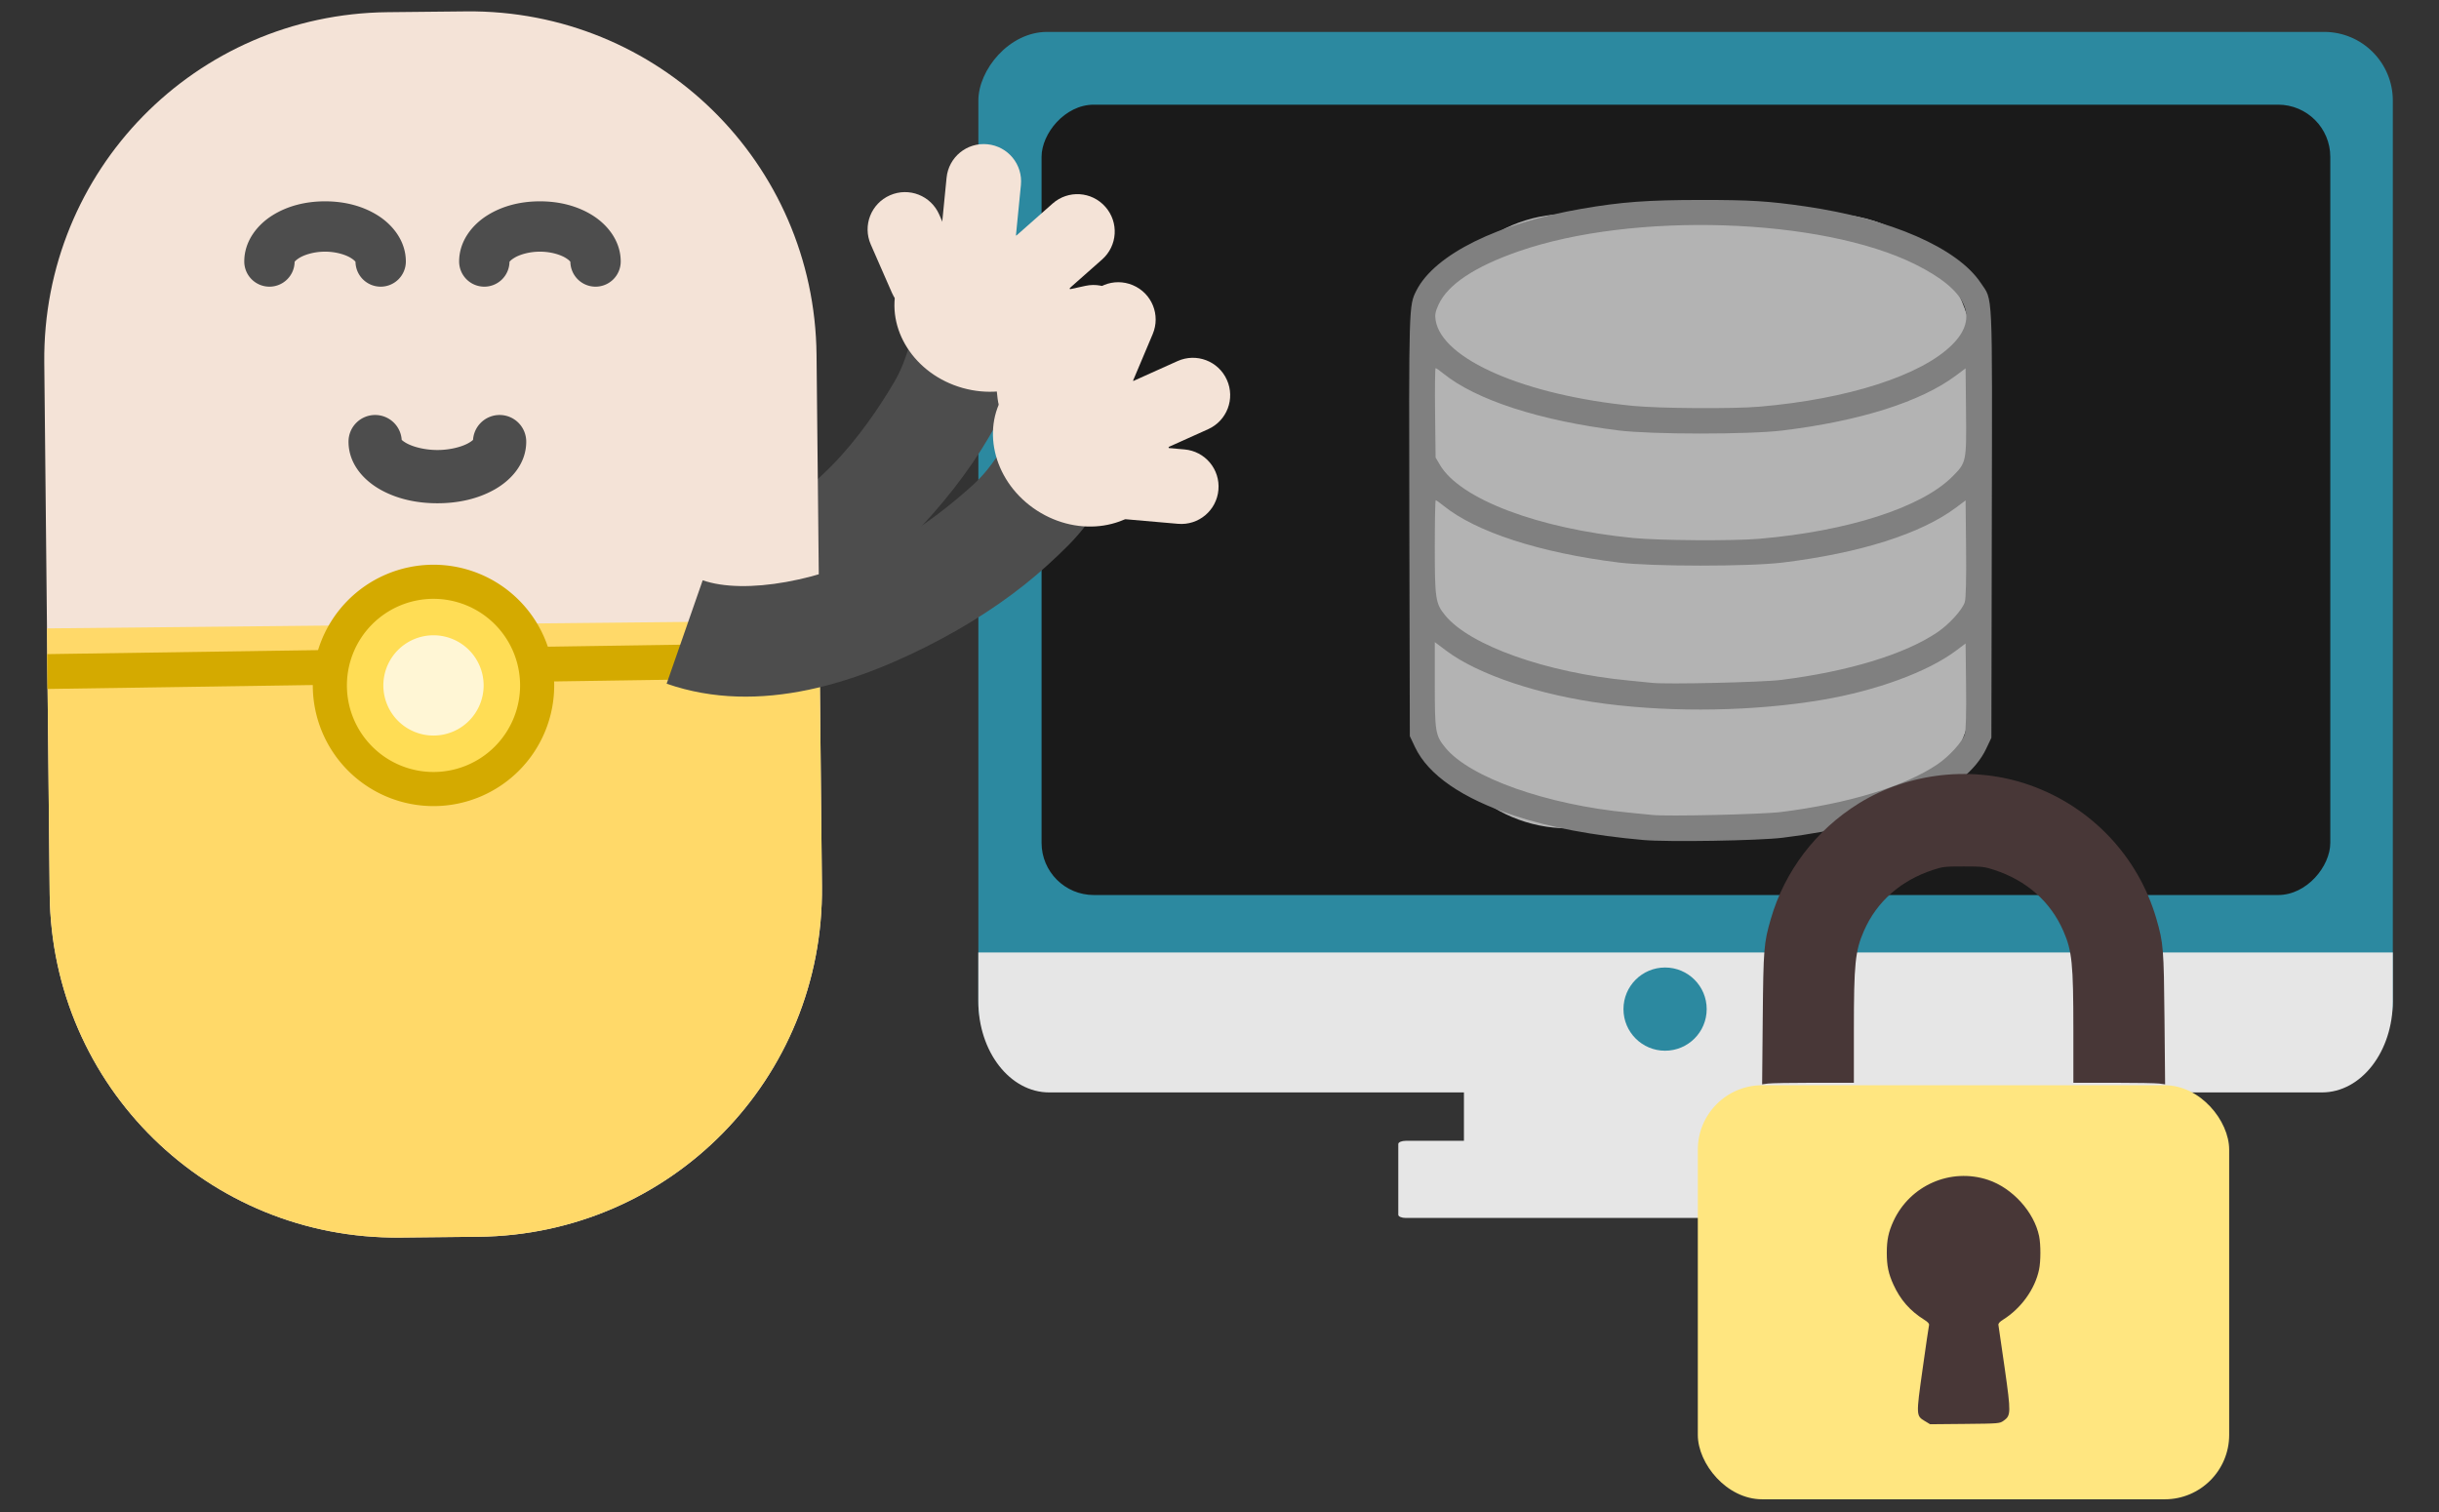 <?xml version="1.0" encoding="UTF-8" standalone="no"?>
<svg
   width="500"
   height="310"
   version="1.1"
   viewBox="0 0 132.29 82.02"
   id="svg250"
   sodipodi:docname="data ownership.svg"
   inkscape:version="1.2 (dc2aeda, 2022-05-15)"
   xmlns:inkscape="http://www.inkscape.org/namespaces/inkscape"
   xmlns:sodipodi="http://sodipodi.sourceforge.net/DTD/sodipodi-0.dtd"
   xmlns="http://www.w3.org/2000/svg"
   xmlns:svg="http://www.w3.org/2000/svg">
  <rect x="0" y="0" width="132.29" height="82.02" fill="#333333" stroke="none"/>
  <defs
     id="defs254" />
  <sodipodi:namedview
     id="namedview252"
     pagecolor="#ffffff"
     bordercolor="#666666"
     borderopacity="1.0"
     inkscape:showpageshadow="2"
     inkscape:pageopacity="0.0"
     inkscape:pagecheckerboard="0"
     inkscape:deskcolor="#d1d1d1"
     showgrid="false"
     inkscape:zoom="0.8557969"
     inkscape:cx="221.43104"
     inkscape:cy="202.15077"
     inkscape:window-width="1440"
     inkscape:window-height="900"
     inkscape:window-x="0"
     inkscape:window-y="0"
     inkscape:window-maximized="0"
     inkscape:current-layer="svg250" />
  <g
     transform="matrix(1.032,0,0,1.032,-39.995,-50.387)"
     stroke-width="0.969"
     id="g248">
    <g
       fill-rule="evenodd"
       stroke-width="0.969"
       id="g148">
      <path
         d="m 136.18,105.74 c 0.164,0 0.297,0.121 0.297,0.271 v 6.047 c 0,0.15 -0.133,0.271 -0.297,0.271 h -20.188 c -0.164,0 -0.296,-0.121 -0.296,-0.271 v -6.047 c 0,-0.15 0.132,-0.271 0.296,-0.271 z"
         fill="#e6e6e6"
         stroke-width="0.514"
         id="path132" />
      <g
         transform="matrix(-2.567,0,0,2.567,720.99,-594.38)"
         id="g144">
        <g
           stroke-width="0.194"
           id="g140">
          <rect
             x="216.78"
             y="251.22"
             width="28.96"
             height="21.294"
             rx="1.406"
             ry="1.406"
             fill="#2c89a0"
             id="rect134" />
          <path
             d="m 216.78,270.07 v 0.997 c 0,1.035 0.647,1.869 1.452,1.869 h 26.057 c 0.804,0 1.452,-0.834 1.452,-1.869 V 270.07 Z"
             fill="#e6e6e6"
             id="path136" />
          <rect
             x="218.06"
             y="252.71"
             width="26.386"
             height="16.184"
             rx="1.069"
             ry="1.069"
             fill="#1a1a1a"
             id="rect138" />
        </g>
        <circle
           cx="231.68"
           cy="271.23"
           r="0.852"
           fill="#2c89a0"
           stroke-width="0.733"
           style="paint-order:stroke fill markers"
           id="circle142" />
      </g>
      <path
         d="m 139.56,108.79 c 0.219,0 0.397,0.074 0.397,0.167 v 3.721 c 0,0.092 -0.177,0.167 -0.397,0.167 h -26.919 c -0.219,0 -0.395,-0.074 -0.395,-0.167 v -3.721 c 0,-0.092 0.176,-0.167 0.395,-0.167 z"
         fill="#e6e6e6"
         stroke-width="0.514"
         id="path146" />
    </g>
    <g
       transform="translate(221.49,-182.18)"
       stroke-width="0.969"
       id="g234">
      <g
         transform="matrix(-0.398,0,0,0.398,-148.29,201.29)"
         stroke-width="2.434"
         id="g178">
        <g
           transform="translate(-72.041,-5.358)"
           stroke-width="2.434"
           id="g152">
          <path
             d="m 23.885,123.7 c -0.671,5.602 1.478,9.533 4.09,14.012 2.612,4.479 6.212,9.119 10.512,13.477 8.6,8.715 19.885,16.867 32.902,16.42 L 70.893,153.15 c -5.814,0.2 -15.108,-4.502 -22.107,-11.594 -3.5,-3.546 -6.455,-7.944 -8.312,-11.131 -1.858,-3.187 -2.094,-6.078 -2.223,-5.004 z"
             color="#000000"
             color-rendering="auto"
             dominant-baseline="auto"
             fill="#4d4d4d"
             image-rendering="auto"
             shape-rendering="auto"
             solid-color="#000000"
             stop-color="#000000"
             stroke-width="2.358"
             style="font-variant-ligatures:normal;font-variant-position:normal;font-variant-caps:normal;font-variant-numeric:normal;font-variant-alternates:normal;font-variant-east-asian:normal;font-feature-settings:normal;font-variation-settings:normal;text-indent:0;text-decoration-line:none;text-decoration-style:solid;text-decoration-color:#000000;text-transform:none;text-orientation:mixed;white-space:normal;shape-padding:0;shape-margin:0;inline-size:0;isolation:auto;mix-blend-mode:normal"
             id="path150" />
        </g>
        <g
           fill="#f4e3d7"
           id="g176">
          <g
             transform="rotate(-15.682,-55.475,258.88)"
             shape-rendering="auto"
             stroke-width="2.358"
             id="g158">
            <path
               d="m -5.184,113.52 c -6.616,-6.7e-4 -11.983,4.779 -11.984,10.676 -0.002,5.897 5.362,10.678 11.979,10.68 6.616,0.002 11.983,-4.775 11.986,-10.672 3.783e-4,-0.002 3.783e-4,-0.004 0,-0.006 -2.454e-4,-0.002 -9.083e-4,-0.004 -0.002,-0.006 -0.004,-5.894 -5.365,-10.671 -11.979,-10.672 z"
               color="#000000"
               color-rendering="auto"
               dominant-baseline="auto"
               image-rendering="auto"
               solid-color="#000000"
               stop-color="#000000"
               style="font-variant-ligatures:normal;font-variant-position:normal;font-variant-caps:normal;font-variant-numeric:normal;font-variant-alternates:normal;font-variant-east-asian:normal;font-feature-settings:normal;font-variation-settings:normal;text-indent:0;text-decoration-line:none;text-decoration-style:solid;text-decoration-color:#000000;text-transform:none;text-orientation:mixed;white-space:normal;shape-padding:0;shape-margin:0;inline-size:0;isolation:auto;mix-blend-mode:normal;paint-order:stroke fill markers"
               id="path154" />
            <path
               d="m 6.782,124.2 c -0.003,5.888 5.7e-6,-5.892 1.3e-6,-0.005 z"
               color="#000000"
               color-rendering="auto"
               dominant-baseline="auto"
               image-rendering="auto"
               solid-color="#000000"
               stop-color="#000000"
               style="font-variant-ligatures:normal;font-variant-position:normal;font-variant-caps:normal;font-variant-numeric:normal;font-variant-alternates:normal;font-variant-east-asian:normal;font-feature-settings:normal;font-variation-settings:normal;text-indent:0;text-decoration-line:none;text-decoration-style:solid;text-decoration-color:#000000;text-transform:none;text-orientation:mixed;white-space:normal;shape-padding:0;shape-margin:0;inline-size:0;isolation:auto;mix-blend-mode:normal;paint-order:stroke fill markers"
               id="path156" />
          </g>
          <g
             transform="rotate(-77.743,-39.344,42.007)"
             stroke-width="2.434"
             id="g162">
            <path
               d="m -116.78,34.967 c -2.732,0 -4.932,2.198 -4.932,4.93 v 6.986 c 0,2.732 2.2,4.932 4.932,4.932 2.732,0 4.932,-2.2 4.932,-4.932 v -6.986 c 0,-2.732 -2.2,-4.93 -4.932,-4.93 z"
               color="#000000"
               color-rendering="auto"
               dominant-baseline="auto"
               fill="#f4e3d7"
               image-rendering="auto"
               shape-rendering="auto"
               solid-color="#000000"
               stop-color="#000000"
               stroke-width="2.358"
               style="font-variant-ligatures:normal;font-variant-position:normal;font-variant-caps:normal;font-variant-numeric:normal;font-variant-alternates:normal;font-variant-east-asian:normal;font-feature-settings:normal;font-variation-settings:normal;text-indent:0;text-decoration-line:none;text-decoration-style:solid;text-decoration-color:#000000;text-transform:none;text-orientation:mixed;white-space:normal;shape-padding:0;shape-margin:0;inline-size:0;isolation:auto;mix-blend-mode:normal;paint-order:stroke fill markers"
               id="path160" />
          </g>
          <g
             transform="rotate(-48.52,-41.965,77.247)"
             stroke-width="2.434"
             id="g166">
            <path
               d="m -72.047,80.547 c -2.732,0 -4.932,2.2 -4.932,4.932 v 6.986 c 0,2.732 2.2,4.93 4.932,4.93 2.732,0 4.932,-2.198 4.932,-4.93 v -6.986 c 0,-2.732 -2.2,-4.932 -4.932,-4.932 z"
               color="#000000"
               color-rendering="auto"
               dominant-baseline="auto"
               fill="#f4e3d7"
               image-rendering="auto"
               shape-rendering="auto"
               solid-color="#000000"
               stop-color="#000000"
               stroke-width="2.358"
               style="font-variant-ligatures:normal;font-variant-position:normal;font-variant-caps:normal;font-variant-numeric:normal;font-variant-alternates:normal;font-variant-east-asian:normal;font-feature-settings:normal;font-variation-settings:normal;text-indent:0;text-decoration-line:none;text-decoration-style:solid;text-decoration-color:#000000;text-transform:none;text-orientation:mixed;white-space:normal;shape-padding:0;shape-margin:0;inline-size:0;isolation:auto;mix-blend-mode:normal;paint-order:stroke fill markers"
               id="path164" />
          </g>
          <g
             transform="rotate(-5.636,-90.447,729.07)"
             stroke-width="2.434"
             id="g170">
            <path
               d="m 18.326,101.36 c -2.732,0 -4.932,2.198 -4.932,4.93 v 6.986 c 0,2.732 2.2,4.932 4.932,4.932 2.732,0 4.932,-2.2 4.932,-4.932 v -6.986 c 1e-6,-2.732 -2.2,-4.93 -4.932,-4.93 z"
               color="#000000"
               color-rendering="auto"
               dominant-baseline="auto"
               fill="#f4e3d7"
               image-rendering="auto"
               shape-rendering="auto"
               solid-color="#000000"
               stop-color="#000000"
               stroke-width="2.358"
               style="font-variant-ligatures:normal;font-variant-position:normal;font-variant-caps:normal;font-variant-numeric:normal;font-variant-alternates:normal;font-variant-east-asian:normal;font-feature-settings:normal;font-variation-settings:normal;text-indent:0;text-decoration-line:none;text-decoration-style:solid;text-decoration-color:#000000;text-transform:none;text-orientation:mixed;white-space:normal;shape-padding:0;shape-margin:0;inline-size:0;isolation:auto;mix-blend-mode:normal;paint-order:stroke fill markers"
               id="path168" />
          </g>
          <g
             transform="rotate(23.642,-23.22,-174.78)"
             stroke-width="2.434"
             id="g174">
            <path
               d="m 80.041,80.461 c -2.732,0 -4.932,2.2 -4.932,4.932 v 6.984 c 0,2.732 2.2,4.932 4.932,4.932 2.732,0 4.932,-2.2 4.932,-4.932 v -6.984 c 0,-2.732 -2.2,-4.932 -4.932,-4.932 z"
               color="#000000"
               color-rendering="auto"
               dominant-baseline="auto"
               fill="#f4e3d7"
               image-rendering="auto"
               shape-rendering="auto"
               solid-color="#000000"
               stop-color="#000000"
               stroke-width="2.358"
               style="font-variant-ligatures:normal;font-variant-position:normal;font-variant-caps:normal;font-variant-numeric:normal;font-variant-alternates:normal;font-variant-east-asian:normal;font-feature-settings:normal;font-variation-settings:normal;text-indent:0;text-decoration-line:none;text-decoration-style:solid;text-decoration-color:#000000;text-transform:none;text-orientation:mixed;white-space:normal;shape-padding:0;shape-margin:0;inline-size:0;isolation:auto;mix-blend-mode:normal;paint-order:stroke fill markers"
               id="path172" />
          </g>
        </g>
      </g>
      <g
         transform="translate(-185.96,229.37)"
         shape-rendering="auto"
         stroke-width="0.909"
         id="g190">
        <path
           d="m 23.602,2.275 4.118,-0.042 c 10.102,-0.103 18.318,7.947 18.42,18.05 l 0.284,27.941 c 0.103,10.102 -7.947,18.318 -18.05,18.42 l -4.118,0.042 c -10.102,0.103 -18.318,-7.948 -18.42,-18.05 L 5.552,20.695 c -0.103,-10.102 7.947,-18.318 18.05,-18.42 z"
           color="#000000"
           color-rendering="auto"
           dominant-baseline="auto"
           fill="#f4e3d7"
           fill-rule="evenodd"
           image-rendering="auto"
           solid-color="#000000"
           stop-color="#000000"
           style="font-variant-ligatures:normal;font-variant-position:normal;font-variant-caps:normal;font-variant-numeric:normal;font-variant-alternates:normal;font-variant-east-asian:normal;font-feature-settings:normal;font-variation-settings:normal;text-indent:0;text-decoration-line:none;text-decoration-style:solid;text-decoration-color:#000000;text-transform:none;text-orientation:mixed;white-space:normal;shape-padding:0;shape-margin:0;inline-size:0;isolation:auto;mix-blend-mode:normal"
           id="path180" />
        <path
           d="m 20.309,12.217 c -1.032,0 -1.986,0.247 -2.772,0.742 -0.786,0.495 -1.474,1.345 -1.474,2.421 a 1.323,1.323 0 0 0 1.323,1.323 1.323,1.323 0 0 0 1.323,-1.323 c 0,0.06 -0.034,-0.01 0.238,-0.182 0.272,-0.171 0.78,-0.335 1.362,-0.335 0.582,0 1.089,0.164 1.361,0.335 0.272,0.171 0.239,0.241 0.239,0.182 a 1.323,1.323 0 0 0 1.323,1.323 1.323,1.323 0 0 0 1.323,-1.323 c 0,-1.076 -0.688,-1.926 -1.474,-2.421 -0.786,-0.495 -1.739,-0.742 -2.771,-0.742 z"
           color="#000000"
           color-rendering="auto"
           dominant-baseline="auto"
           fill="#4d4d4d"
           image-rendering="auto"
           solid-color="#000000"
           stop-color="#000000"
           style="font-variant-ligatures:normal;font-variant-position:normal;font-variant-caps:normal;font-variant-numeric:normal;font-variant-alternates:normal;font-variant-east-asian:normal;font-feature-settings:normal;font-variation-settings:normal;text-indent:0;text-decoration-line:none;text-decoration-style:solid;text-decoration-color:#000000;text-transform:none;text-orientation:mixed;white-space:normal;shape-padding:0;shape-margin:0;inline-size:0;isolation:auto;mix-blend-mode:normal;paint-order:stroke fill markers"
           id="path182" />
        <path
           d="m 31.602,12.217 c -1.032,0 -1.986,0.247 -2.772,0.742 -0.786,0.495 -1.474,1.345 -1.474,2.421 a 1.323,1.323 0 0 0 1.323,1.323 1.323,1.323 0 0 0 1.323,-1.323 c 0,0.06 -0.034,-0.01 0.239,-0.182 0.272,-0.171 0.779,-0.335 1.361,-0.335 0.582,0 1.09,0.164 1.362,0.335 0.272,0.171 0.238,0.241 0.238,0.182 a 1.323,1.323 0 0 0 1.323,1.323 1.323,1.323 0 0 0 1.323,-1.323 c 0,-1.076 -0.688,-1.926 -1.474,-2.421 -0.786,-0.495 -1.74,-0.742 -2.772,-0.742 z"
           color="#000000"
           color-rendering="auto"
           dominant-baseline="auto"
           fill="#4d4d4d"
           image-rendering="auto"
           solid-color="#000000"
           stop-color="#000000"
           style="font-variant-ligatures:normal;font-variant-position:normal;font-variant-caps:normal;font-variant-numeric:normal;font-variant-alternates:normal;font-variant-east-asian:normal;font-feature-settings:normal;font-variation-settings:normal;text-indent:0;text-decoration-line:none;text-decoration-style:solid;text-decoration-color:#000000;text-transform:none;text-orientation:mixed;white-space:normal;shape-padding:0;shape-margin:0;inline-size:0;isolation:auto;mix-blend-mode:normal;paint-order:stroke fill markers"
           id="path184" />
        <path
           d="m 46.282,34.253 0.142,13.97 c 0.103,10.102 -7.947,18.318 -18.05,18.42 l -4.118,0.042 c -10.102,0.103 -18.318,-7.947 -18.42,-18.05 l -0.142,-13.97 40.588,-0.412"
           color="#000000"
           color-rendering="auto"
           dominant-baseline="auto"
           fill="#ffd969"
           fill-rule="evenodd"
           image-rendering="auto"
           solid-color="#000000"
           stop-color="#000000"
           style="font-variant-ligatures:normal;font-variant-position:normal;font-variant-caps:normal;font-variant-numeric:normal;font-variant-alternates:normal;font-variant-east-asian:normal;font-feature-settings:normal;font-variation-settings:normal;text-indent:0;text-decoration-line:none;text-decoration-style:solid;text-decoration-color:#000000;text-transform:none;text-orientation:mixed;white-space:normal;shape-padding:0;shape-margin:0;inline-size:0;isolation:auto;mix-blend-mode:normal"
           id="path186" />
        <path
           d="m 5.706,36.018 0.013,1.831 40.588,-0.605 -0.013,-1.831 z"
           color="#000000"
           color-rendering="auto"
           dominant-baseline="auto"
           fill="#d4aa00"
           fill-rule="evenodd"
           image-rendering="auto"
           solid-color="#000000"
           stop-color="#000000"
           style="font-variant-ligatures:normal;font-variant-position:normal;font-variant-caps:normal;font-variant-numeric:normal;font-variant-alternates:normal;font-variant-east-asian:normal;font-feature-settings:normal;font-variation-settings:normal;text-indent:0;text-decoration-line:none;text-decoration-style:solid;text-decoration-color:#000000;text-transform:none;text-orientation:mixed;white-space:normal;shape-padding:0;shape-margin:0;inline-size:0;isolation:auto;mix-blend-mode:normal"
           id="path188" />
      </g>
      <g
         transform="translate(-185.96,229.37)"
         id="g202">
        <g
           fill-rule="evenodd"
           stroke-width="0.909"
           id="g198">
          <path
             d="m 32.352,37.598 a 6.344,6.344 0 0 1 -6.279,6.408 6.344,6.344 0 0 1 -6.408,-6.279 6.344,6.344 0 0 1 6.279,-6.408 6.344,6.344 0 0 1 6.408,6.279 z"
             fill="#d4aa00"
             style="paint-order:stroke fill markers"
             id="path192" />
          <path
             d="m 30.559,37.616 a 4.551,4.551 0 0 1 -4.504,4.597 4.551,4.551 0 0 1 -4.597,-4.504 4.551,4.551 0 0 1 4.504,-4.597 4.551,4.551 0 0 1 4.597,4.504 z"
             fill="#ffdd55"
             style="paint-order:stroke fill markers"
             id="path194" />
          <path
             d="m 28.643,37.636 a 2.635,2.635 0 0 1 -2.608,2.662 2.635,2.635 0 0 1 -2.662,-2.608 2.635,2.635 0 0 1 2.608,-2.662 2.635,2.635 0 0 1 2.662,2.608 z"
             fill="#fff6d5"
             style="paint-order:stroke fill markers"
             id="path196" />
        </g>
        <path
           d="m 22.941,23.448 a 1.399,1.399 0 0 0 -1.399,1.399 c 1e-6,1.181 0.814,2.039 1.671,2.522 0.857,0.482 1.883,0.719 2.999,0.719 1.116,0 2.142,-0.237 2.999,-0.719 0.857,-0.482 1.671,-1.341 1.671,-2.522 A 1.399,1.399 0 0 0 29.484,23.448 1.399,1.399 0 0 0 28.084,24.845 c 0.002,-0.156 0.078,-0.098 -0.245,0.084 -0.327,0.184 -0.936,0.36 -1.627,0.36 -0.691,0 -1.3,-0.176 -1.627,-0.36 -0.327,-0.184 -0.245,-0.246 -0.245,-0.082 a 1.399,1.399 0 0 0 -1.399,-1.399 z"
           color="#000000"
           color-rendering="auto"
           dominant-baseline="auto"
           fill="#4d4d4d"
           image-rendering="auto"
           shape-rendering="auto"
           solid-color="#000000"
           stop-color="#000000"
           stroke-width="0.938"
           style="font-variant-ligatures:normal;font-variant-position:normal;font-variant-caps:normal;font-variant-numeric:normal;font-variant-alternates:normal;font-variant-east-asian:normal;font-feature-settings:normal;font-variation-settings:normal;text-indent:0;text-decoration-line:none;text-decoration-style:solid;text-decoration-color:#000000;text-transform:none;text-orientation:mixed;white-space:normal;shape-padding:0;shape-margin:0;inline-size:0;isolation:auto;mix-blend-mode:normal;paint-order:stroke fill markers"
           id="path200" />
      </g>
      <g
         transform="matrix(-0.38,-0.118,-0.118,0.38,-128.8,205.21)"
         stroke-width="2.434"
         id="g232">
        <g
           transform="translate(-72.041,-5.358)"
           stroke-width="2.434"
           id="g206">
          <path
             d="m 23.885,123.7 c -0.671,5.602 1.478,9.533 4.09,14.012 2.612,4.479 6.212,9.119 10.512,13.477 8.6,8.715 19.885,16.867 32.902,16.42 L 70.893,153.15 c -5.814,0.2 -15.108,-4.502 -22.107,-11.594 -3.5,-3.546 -6.455,-7.944 -8.312,-11.131 -1.858,-3.187 -2.094,-6.078 -2.223,-5.004 z"
             color="#000000"
             color-rendering="auto"
             dominant-baseline="auto"
             fill="#4d4d4d"
             image-rendering="auto"
             shape-rendering="auto"
             solid-color="#000000"
             stop-color="#000000"
             stroke-width="2.358"
             style="font-variant-ligatures:normal;font-variant-position:normal;font-variant-caps:normal;font-variant-numeric:normal;font-variant-alternates:normal;font-variant-east-asian:normal;font-feature-settings:normal;font-variation-settings:normal;text-indent:0;text-decoration-line:none;text-decoration-style:solid;text-decoration-color:#000000;text-transform:none;text-orientation:mixed;white-space:normal;shape-padding:0;shape-margin:0;inline-size:0;isolation:auto;mix-blend-mode:normal"
             id="path204" />
        </g>
        <g
           fill="#f4e3d7"
           id="g230">
          <g
             transform="rotate(-15.682,-55.475,258.88)"
             shape-rendering="auto"
             stroke-width="2.358"
             id="g212">
            <path
               d="m -5.184,113.52 c -6.616,-6.7e-4 -11.983,4.779 -11.984,10.676 -0.002,5.897 5.362,10.678 11.979,10.68 6.616,0.002 11.983,-4.775 11.986,-10.672 3.783e-4,-0.002 3.783e-4,-0.004 0,-0.006 -2.454e-4,-0.002 -9.083e-4,-0.004 -0.002,-0.006 -0.004,-5.894 -5.365,-10.671 -11.979,-10.672 z"
               color="#000000"
               color-rendering="auto"
               dominant-baseline="auto"
               image-rendering="auto"
               solid-color="#000000"
               stop-color="#000000"
               style="font-variant-ligatures:normal;font-variant-position:normal;font-variant-caps:normal;font-variant-numeric:normal;font-variant-alternates:normal;font-variant-east-asian:normal;font-feature-settings:normal;font-variation-settings:normal;text-indent:0;text-decoration-line:none;text-decoration-style:solid;text-decoration-color:#000000;text-transform:none;text-orientation:mixed;white-space:normal;shape-padding:0;shape-margin:0;inline-size:0;isolation:auto;mix-blend-mode:normal;paint-order:stroke fill markers"
               id="path208" />
            <path
               d="m 6.782,124.2 c -0.003,5.888 5.7e-6,-5.892 1.3e-6,-0.005 z"
               color="#000000"
               color-rendering="auto"
               dominant-baseline="auto"
               image-rendering="auto"
               solid-color="#000000"
               stop-color="#000000"
               style="font-variant-ligatures:normal;font-variant-position:normal;font-variant-caps:normal;font-variant-numeric:normal;font-variant-alternates:normal;font-variant-east-asian:normal;font-feature-settings:normal;font-variation-settings:normal;text-indent:0;text-decoration-line:none;text-decoration-style:solid;text-decoration-color:#000000;text-transform:none;text-orientation:mixed;white-space:normal;shape-padding:0;shape-margin:0;inline-size:0;isolation:auto;mix-blend-mode:normal;paint-order:stroke fill markers"
               id="path210" />
          </g>
          <g
             transform="rotate(-77.743,-39.344,42.007)"
             stroke-width="2.434"
             id="g216">
            <path
               d="m -116.78,34.967 c -2.732,0 -4.932,2.198 -4.932,4.93 v 6.986 c 0,2.732 2.2,4.932 4.932,4.932 2.732,0 4.932,-2.2 4.932,-4.932 v -6.986 c 0,-2.732 -2.2,-4.93 -4.932,-4.93 z"
               color="#000000"
               color-rendering="auto"
               dominant-baseline="auto"
               fill="#f4e3d7"
               image-rendering="auto"
               shape-rendering="auto"
               solid-color="#000000"
               stop-color="#000000"
               stroke-width="2.358"
               style="font-variant-ligatures:normal;font-variant-position:normal;font-variant-caps:normal;font-variant-numeric:normal;font-variant-alternates:normal;font-variant-east-asian:normal;font-feature-settings:normal;font-variation-settings:normal;text-indent:0;text-decoration-line:none;text-decoration-style:solid;text-decoration-color:#000000;text-transform:none;text-orientation:mixed;white-space:normal;shape-padding:0;shape-margin:0;inline-size:0;isolation:auto;mix-blend-mode:normal;paint-order:stroke fill markers"
               id="path214" />
          </g>
          <g
             transform="rotate(-48.52,-41.965,77.247)"
             stroke-width="2.434"
             id="g220">
            <path
               d="m -72.047,80.547 c -2.732,0 -4.932,2.2 -4.932,4.932 v 6.986 c 0,2.732 2.2,4.93 4.932,4.93 2.732,0 4.932,-2.198 4.932,-4.93 v -6.986 c 0,-2.732 -2.2,-4.932 -4.932,-4.932 z"
               color="#000000"
               color-rendering="auto"
               dominant-baseline="auto"
               fill="#f4e3d7"
               image-rendering="auto"
               shape-rendering="auto"
               solid-color="#000000"
               stop-color="#000000"
               stroke-width="2.358"
               style="font-variant-ligatures:normal;font-variant-position:normal;font-variant-caps:normal;font-variant-numeric:normal;font-variant-alternates:normal;font-variant-east-asian:normal;font-feature-settings:normal;font-variation-settings:normal;text-indent:0;text-decoration-line:none;text-decoration-style:solid;text-decoration-color:#000000;text-transform:none;text-orientation:mixed;white-space:normal;shape-padding:0;shape-margin:0;inline-size:0;isolation:auto;mix-blend-mode:normal;paint-order:stroke fill markers"
               id="path218" />
          </g>
          <g
             transform="rotate(-5.636,-90.447,729.07)"
             stroke-width="2.434"
             id="g224">
            <path
               d="m 18.326,101.36 c -2.732,0 -4.932,2.198 -4.932,4.93 v 6.986 c 0,2.732 2.2,4.932 4.932,4.932 2.732,0 4.932,-2.2 4.932,-4.932 v -6.986 c 1e-6,-2.732 -2.2,-4.93 -4.932,-4.93 z"
               color="#000000"
               color-rendering="auto"
               dominant-baseline="auto"
               fill="#f4e3d7"
               image-rendering="auto"
               shape-rendering="auto"
               solid-color="#000000"
               stop-color="#000000"
               stroke-width="2.358"
               style="font-variant-ligatures:normal;font-variant-position:normal;font-variant-caps:normal;font-variant-numeric:normal;font-variant-alternates:normal;font-variant-east-asian:normal;font-feature-settings:normal;font-variation-settings:normal;text-indent:0;text-decoration-line:none;text-decoration-style:solid;text-decoration-color:#000000;text-transform:none;text-orientation:mixed;white-space:normal;shape-padding:0;shape-margin:0;inline-size:0;isolation:auto;mix-blend-mode:normal;paint-order:stroke fill markers"
               id="path222" />
          </g>
          <g
             transform="rotate(23.642,-23.22,-174.78)"
             stroke-width="2.434"
             id="g228">
            <path
               d="m 80.041,80.461 c -2.732,0 -4.932,2.2 -4.932,4.932 v 6.984 c 0,2.732 2.2,4.932 4.932,4.932 2.732,0 4.932,-2.2 4.932,-4.932 v -6.984 c 0,-2.732 -2.2,-4.932 -4.932,-4.932 z"
               color="#000000"
               color-rendering="auto"
               dominant-baseline="auto"
               fill="#f4e3d7"
               image-rendering="auto"
               shape-rendering="auto"
               solid-color="#000000"
               stop-color="#000000"
               stroke-width="2.358"
               style="font-variant-ligatures:normal;font-variant-position:normal;font-variant-caps:normal;font-variant-numeric:normal;font-variant-alternates:normal;font-variant-east-asian:normal;font-feature-settings:normal;font-variation-settings:normal;text-indent:0;text-decoration-line:none;text-decoration-style:solid;text-decoration-color:#000000;text-transform:none;text-orientation:mixed;white-space:normal;shape-padding:0;shape-margin:0;inline-size:0;isolation:auto;mix-blend-mode:normal;paint-order:stroke fill markers"
               id="path226" />
          </g>
        </g>
      </g>
    </g>
    <g
       transform="matrix(0.24,0,0,0.24,128.86,31.587)"
       stroke-width="4.037"
       id="g240">
      <path
         d="m -32.017,118.68 h 57.231 c 17.441,0 31.483,14.041 31.483,31.483 v 71.594 c 0,17.441 -14.041,31.483 -31.483,31.483 h -57.231 c -17.441,0 -31.483,-14.041 -31.483,-31.483 v -71.594 c 0,-17.441 14.041,-31.483 31.483,-31.483 z"
         color="#000000"
         color-rendering="auto"
         dominant-baseline="auto"
         fill="#b3b3b3"
         image-rendering="auto"
         shape-rendering="auto"
         solid-color="#000000"
         stop-color="#000000"
         style="font-variant-ligatures:normal;font-variant-position:normal;font-variant-caps:normal;font-variant-numeric:normal;font-variant-alternates:normal;font-variant-east-asian:normal;font-feature-settings:normal;font-variation-settings:normal;text-indent:0;text-decoration-line:none;text-decoration-style:solid;text-decoration-color:#000000;text-transform:none;text-orientation:mixed;white-space:normal;shape-padding:0;shape-margin:0;inline-size:0;isolation:auto;mix-blend-mode:normal;paint-order:stroke fill markers"
         id="path236" />
      <path
         d="m -15.547,255.8 c -10.943,-0.965 -20.397,-2.742 -28.116,-5.284 -11.51,-3.79 -19.003,-8.944 -21.902,-15.066 l -1.134,-2.394 -0.106,-45.861 c -0.112,-48.557 -0.115,-48.46 1.541,-51.728 4.01,-7.914 17.869,-14.767 36.254,-17.928 8.691,-1.494 14.365,-1.914 25.988,-1.923 10.865,-0.008 14.84,0.236 22.931,1.41 18.665,2.708 33.294,9.081 38.403,16.732 2.708,4.056 2.538,0.37 2.435,52.747 l -0.092,46.904 -1.14,2.408 c -4.492,9.484 -20.529,16.498 -44.544,19.481 -5.213,0.648 -25.15,0.976 -30.515,0.503 z m 30.162,-6.137 c 14.759,-1.85 27.13,-5.626 34.246,-10.453 2.588,-1.756 5.506,-4.983 5.979,-6.614 0.24,-0.826 0.34,-4.7 0.273,-10.57 l -0.105,-9.266 -2.107,1.576 c -6.196,4.635 -17.4,8.754 -29.29,10.768 -14.693,2.489 -32.329,2.808 -47.449,0.86 -14.378,-1.853 -27.888,-6.359 -34.919,-11.649 l -2.476,-1.862 v 9.287 c 0,10.37 0.135,11.174 2.319,13.84 5.368,6.551 22.222,12.515 40.19,14.221 2.134,0.203 4.436,0.431 5.115,0.508 3.139,0.355 24.058,-0.124 28.222,-0.646 z m 0,-28.928 c 14.759,-1.85 27.13,-5.626 34.246,-10.453 2.588,-1.756 5.506,-4.984 5.979,-6.614 0.243,-0.836 0.34,-5.057 0.273,-11.775 l -0.105,-10.471 -2.095,1.568 c -7.671,5.74 -20.981,9.963 -37.945,12.04 -7.386,0.905 -28.682,0.899 -35.983,-0.01 -17.25,-2.147 -31.201,-6.679 -38.336,-12.455 -0.809,-0.655 -1.563,-1.19 -1.676,-1.19 -0.113,0 -0.205,4.579 -0.205,10.174 0,11.433 0.156,12.465 2.285,15.062 5.404,6.595 22.204,12.552 40.225,14.263 2.134,0.203 4.436,0.431 5.115,0.508 3.139,0.355 24.058,-0.124 28.222,-0.646 z m -4.763,-30.912 c 19.402,-1.661 35.482,-6.84 42.245,-13.606 3.082,-3.083 3.112,-3.224 3.004,-14.169 l -0.094,-9.554 -2.095,1.568 c -7.671,5.739 -20.981,9.963 -37.945,12.04 -7.386,0.905 -28.682,0.899 -35.983,-0.01 -17.25,-2.147 -31.201,-6.679 -38.336,-12.455 -0.809,-0.655 -1.574,-1.19 -1.701,-1.19 -0.127,0 -0.179,4.405 -0.117,9.79 l 0.113,9.79 0.951,1.617 c 4.403,7.49 21.506,13.966 42.265,16.003 5.81,0.57 21.909,0.674 27.693,0.179 z m 0,-28.928 c 19.402,-1.661 35.482,-6.84 42.245,-13.606 5.97,-5.973 3.224,-11.93 -8.097,-17.564 -20.558,-10.231 -61.803,-11.584 -86.888,-2.85 -9.634,3.354 -15.508,7.269 -17.528,11.68 -0.696,1.52 -0.826,2.218 -0.636,3.404 1.377,8.562 19.508,16.432 43.211,18.758 5.81,0.57 21.909,0.674 27.693,0.179 z"
         fill="#808080"
         stroke-width="4.037"
         id="path238" />
    </g>
    <g
       transform="translate(30.621,-45.391)"
       id="g246">
      <rect
         x="97.367"
         y="151.26"
         width="27.927"
         height="21.765"
         rx="3.386"
         ry="3.386"
         fill="#ffe680"
         stroke-width="0"
         style="paint-order:markers fill stroke"
         id="rect242" />
      <path
         d="m 109.31,168.92 c -0.475,-0.289 -0.475,-0.278 -0.127,-2.754 0.168,-1.201 0.32,-2.233 0.336,-2.293 0.021,-0.076 -0.054,-0.162 -0.246,-0.282 -0.748,-0.468 -1.257,-1.046 -1.622,-1.844 -0.264,-0.577 -0.352,-0.994 -0.352,-1.675 0,-0.679 0.088,-1.099 0.349,-1.667 0.871,-1.889 3.008,-2.822 4.971,-2.171 1.28,0.425 2.424,1.686 2.686,2.959 0.09,0.439 0.089,1.323 -0.002,1.756 -0.216,1.029 -0.943,2.04 -1.894,2.635 -0.184,0.115 -0.259,0.203 -0.242,0.282 0.014,0.063 0.16,1.073 0.326,2.245 0.338,2.391 0.335,2.505 -0.058,2.786 -0.203,0.144 -0.244,0.148 -2.033,0.165 l -1.827,0.017 -0.264,-0.16 z m -8.531,-21.129 c 0.035,-3.732 0.057,-3.998 0.425,-5.272 0.727,-2.516 2.371,-4.675 4.622,-6.072 2.651,-1.644 6.047,-2.005 9.004,-0.957 3.228,1.144 5.693,3.754 6.64,7.029 0.368,1.274 0.389,1.54 0.425,5.272 l 0.032,3.423 -0.305,-0.042 c -0.168,-0.023 -1.252,-0.042 -2.411,-0.042 h -2.106 v -2.759 c 0,-3.495 -0.068,-4.172 -0.527,-5.221 -0.675,-1.544 -1.93,-2.651 -3.639,-3.211 -0.507,-0.166 -0.618,-0.179 -1.602,-0.179 -0.984,0 -1.096,0.012 -1.602,0.179 -1.709,0.56 -2.963,1.667 -3.639,3.211 -0.459,1.05 -0.527,1.726 -0.527,5.221 v 2.759 h -2.106 c -1.158,0 -2.243,0.019 -2.411,0.042 l -0.305,0.042 z"
         fill="#483737"
         stroke-width="0.062"
         id="path244" />
    </g>
  </g>
</svg>

